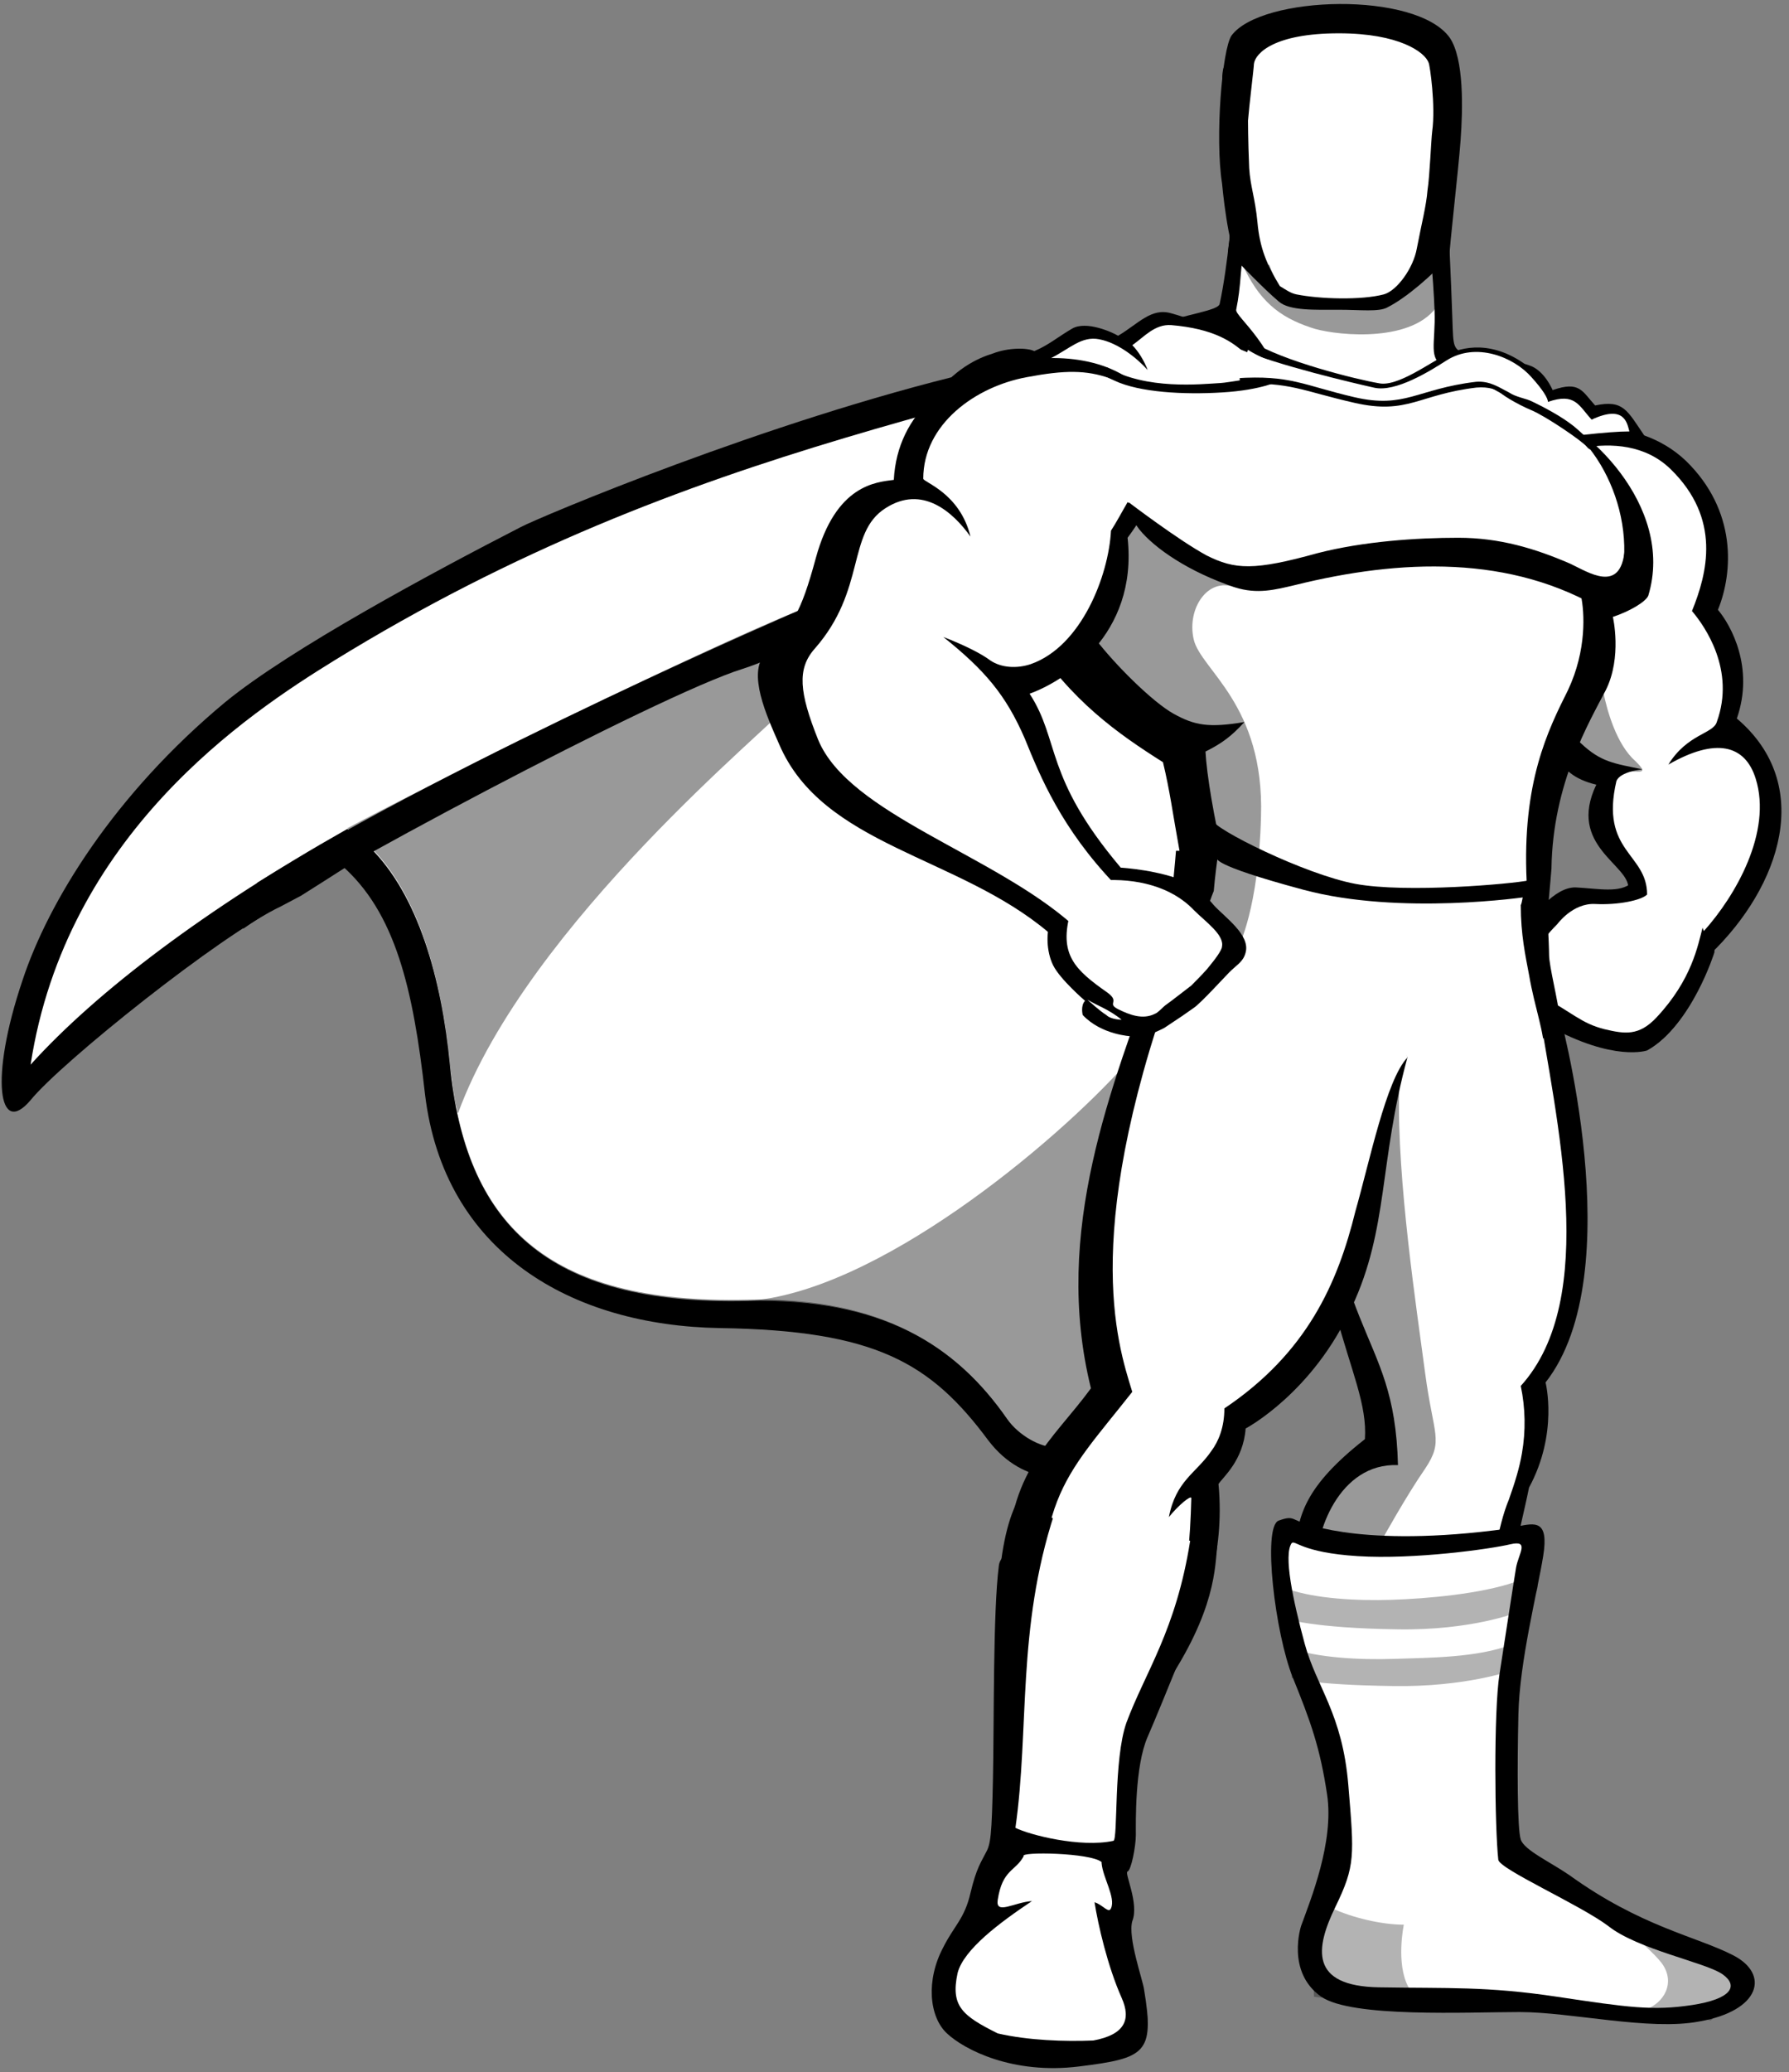 <svg width="222" height="257" viewBox="0 0 222 257" fill="none" xmlns="http://www.w3.org/2000/svg">
<rect x="0" y="0" width="222" height="257" fill="#808080" stroke="none"/>
<path d="M34.862 112.414C27.389 115.93 7.609 131.755 3.799 136.444C-0.157 141.134 -1.329 133.807 2.774 121.645C5.996 111.828 14.203 98.495 27.976 87.064C36.034 80.472 53.764 70.948 64.606 65.379C66.805 64.207 95.231 52.191 120.58 46.184C122.778 45.597 117.942 49.846 117.21 52.191C113.4 63.328 37.353 111.095 37.353 111.095L34.862 112.414ZM141.972 246.774C143.291 254.687 142.119 255.273 133.914 256.299C125.708 257.325 119.701 254.247 117.504 252.196C115.304 250.144 114.866 245.603 117.064 241.5C118.383 238.862 119.702 237.983 120.434 234.76C121.167 231.683 121.754 230.95 122.339 229.778C122.924 228.752 123.072 227.726 123.218 220.547C123.365 213.367 123.218 199.887 123.951 194.173C124.684 188.313 150.033 196.81 150.033 196.81C150.033 196.81 144.025 211.755 142.413 215.418C140.801 219.082 140.948 226.114 140.948 227.58C140.948 229.046 140.362 231.975 139.922 232.122C139.482 232.268 141.388 236.078 140.508 238.276C139.921 240.328 141.826 245.603 141.972 246.774ZM151.644 22.733C150.764 17.166 151.644 6.176 152.815 4.418C156.479 -0.564 175.819 -1.149 179.923 4.711C181.681 7.348 181.535 13.502 181.242 17.459C180.949 21.415 179.923 29.913 179.777 32.699C179.631 34.748 158.385 37.972 153.696 32.404C152.376 30.939 151.644 22.733 151.644 22.733ZM194.722 232.554C203.66 239.002 210.547 240.174 215.089 242.518C219.631 244.863 218.459 249.406 210.839 250.724C204.685 251.896 195.014 249.552 188.569 249.552C182.122 249.552 167.761 250.285 163.951 247.647C159.556 244.571 161.46 238.855 161.46 238.855C162.633 235.633 165.563 228.452 164.684 222.591C163.804 216.731 162.632 213.507 160.434 208.085C158.237 202.665 156.625 189.331 158.677 188.597C160.728 187.863 160.141 188.597 162.779 189.183C165.417 189.768 168.347 190.648 174.061 190.648C179.775 190.648 186.076 189.768 188.274 189.33C190.472 188.89 192.23 188.45 191.497 192.993C190.765 197.535 188.567 206.033 188.42 212.627C188.274 219.22 188.274 226.84 188.714 228.159C189.153 229.477 192.377 230.943 194.721 232.554H194.722Z" fill="black"/>
<path d="M163.365 37.392C147.248 51.312 116.037 55.123 69.737 72.999C57.868 77.54 26.219 91.168 18.6 105.38C44.242 90.582 53.766 110.948 55.817 131.901C57.722 151.535 67.539 161.793 92.741 161.206C118.676 160.621 126.588 175.712 133.768 193.442C147.688 125.6 169.96 112.414 184.318 100.839C214.796 76.076 177.286 32.411 163.366 37.394L163.365 37.392Z" fill="white"/>
<path d="M163.364 37.393C124.682 50.873 86.438 54.243 41.454 81.937C30.758 88.531 8.194 103.475 3.797 132.048C20.207 113.878 58.157 91.021 104.607 76.515C128.051 69.189 145.195 64.353 166.001 56.295C164.537 46.916 164.537 43.254 163.364 37.393Z" fill="white"/>
<path d="M212.745 117.683C212.745 117.683 209.962 127.208 204.394 130.285C204.394 130.285 200.291 131.751 192.086 127.209C189.741 125.89 187.983 121.349 188.129 119.882C188.276 116.365 190.474 114.754 190.474 114.754C190.474 114.754 192.819 110.797 195.602 110.944C198.386 111.09 203.075 111.53 204.541 110.211C205.859 108.746 213.038 112.847 212.745 117.683ZM152.963 25.519C152.963 25.519 152.378 32.993 151.352 37.681C151.205 38.561 146.81 39.001 143.586 40.319C149.74 57.902 186.811 57.755 191.646 49.111C189.302 47.499 184.614 45.008 182.416 44.129C180.218 43.249 180.364 43.396 180.218 39.294C180.072 35.19 179.778 27.572 179.485 25.52C179.192 23.468 156.481 23.468 152.964 25.52L152.963 25.519Z" fill="black"/>
<path d="M154.425 25.524C154.425 25.524 154.425 29.774 153.985 33.876C153.84 35.781 153.693 36.953 153.4 38.418C153.254 39.298 158.382 42.814 159.847 50.58C166.88 66.258 183.145 58.493 189.885 51.02C187.541 49.408 183.731 47.21 179.336 45.452C177.138 44.572 178.164 42.668 178.018 38.565C177.871 34.463 177.285 28.455 176.992 26.257C176.698 24.06 157.942 23.474 154.426 25.525L154.425 25.524Z" fill="white"/>
<path d="M152.964 25.524C152.964 25.524 152.818 28.162 152.379 31.239C154.283 33.143 156.774 35.781 158.679 37.393C159.999 38.566 163.221 38.419 166.152 38.419C168.79 38.419 171.134 38.712 172.16 38.126C174.505 36.954 177.874 34.024 179.78 31.826C179.633 29.188 179.487 26.697 179.34 25.524C179.192 23.473 156.479 23.473 152.964 25.524Z" fill="black"/>
<path d="M166.295 36.66C164.537 36.66 162.485 36.514 160.874 36.22C160.141 36.075 159.408 35.635 158.822 35.342C157.796 34.609 156.77 33.73 155.599 32.851C153.254 31.093 153.109 30.067 153.109 29.628C154.134 20.396 152.815 12.631 152.815 12.631C152.815 12.631 151.789 8.675 157.357 7.649C162.925 6.623 166.295 6.477 166.295 6.477C166.295 6.477 169.812 6.477 175.233 7.649C180.801 8.675 179.775 12.631 179.775 12.631C179.775 12.631 178.456 20.397 179.482 29.628C179.482 30.067 179.336 31.093 176.991 32.851C174.939 34.316 173.328 35.927 171.717 36.221C170.104 36.514 168.053 36.66 166.295 36.66Z" fill="black"/>
<path d="M166.294 2.667C156.624 2.667 154.718 5.303 151.934 8.235C151.349 8.966 151.788 13.363 152.814 22.741H154.133C154.133 22.741 153.253 20.102 153.4 17.026C153.547 13.948 154.133 14.095 153.693 13.363C153.107 12.482 151.934 11.018 154.573 9.553C157.21 8.088 161.313 10.725 166.294 10.871C171.276 10.725 175.525 8.088 178.162 9.553C180.8 11.018 179.628 12.482 179.042 13.363C178.456 14.242 179.188 13.948 179.335 17.026C179.481 20.102 178.602 22.741 178.602 22.741H179.92C180.8 13.363 181.386 9.261 180.946 8.527C178.456 5.303 175.965 2.812 166.294 2.667V2.667ZM212.742 118.127C212.742 118.127 209.959 127.065 204.537 130.142C203.365 129.556 203.512 128.677 202.486 127.358C202.192 126.919 201.166 126.625 200.728 126.186C200.288 125.746 200.435 125.013 199.702 124.428C199.116 123.842 198.676 124.281 198.09 123.842C197.504 123.256 197.357 122.523 196.918 122.084C196.625 121.791 195.453 121.644 195.16 121.351C194.427 120.618 187.98 119.3 188.274 117.834C188.859 115.636 190.032 114.024 190.032 114.024C190.032 114.024 192.816 109.922 195.599 110.068C198.383 110.215 201.021 110.801 202.486 109.482C204.098 108.016 213.182 113.438 212.742 118.127Z" fill="black"/>
<path d="M193.693 53.364C193.693 53.364 202.924 51.166 209.225 57.174C215.526 63.328 215.086 70.947 213.182 75.636C214.793 77.541 217.724 82.816 215.526 89.116C225.196 97.321 220.947 109.923 212.303 118.276C212.303 118.276 210.251 110.656 202.046 110.216C202.339 107.286 194.426 104.941 198.089 97.321C192.521 96.003 192.669 92.193 191.789 87.505C191.056 82.815 193.693 53.364 193.693 53.364Z" fill="black"/>
<path d="M190.325 57.468C190.325 57.468 201.021 52.046 207.322 58.2C213.622 64.355 211.864 71.094 209.96 75.783C211.571 77.688 215.38 83.11 213.036 89.556C212.596 91.022 209.373 91.022 207.028 94.832C212.888 91.461 216.553 92.34 217.871 96.589C219.923 103.183 215.38 111.095 211.424 115.491C211.424 115.344 211.278 115.197 211.278 115.051C210.692 117.25 209.959 121.498 205.564 126.187C203.365 128.532 201.607 128.239 199.116 127.653C196.186 126.92 195.16 125.6 191.058 123.403C188.713 122.085 190.032 120.473 190.032 119.154C190.032 118.861 190.325 118.421 190.765 117.836C191.058 117.103 191.937 115.931 193.255 114.612C193.255 114.612 195.16 111.975 197.945 112.121C200.729 112.268 203.659 111.682 204.392 110.949C204.392 105.821 198.532 105.674 200.582 96.883C200.729 96.443 201.462 95.71 203.806 95.418C200.289 94.685 198.677 94.538 196.186 92.194C194.428 90.583 193.109 88.531 192.669 85.894C191.791 81.352 190.325 57.468 190.325 57.468Z" fill="white"/>
<path d="M159.406 48.236C158.527 47.064 153.986 41.203 145.34 38.859C142.85 38.126 141.238 40.177 138.747 41.643C138.014 41.203 134.791 39.738 133.033 40.763C131.275 41.788 130.103 42.815 128.344 43.547C127.464 43.107 125.121 43.107 123.216 43.84C121.311 44.426 118.38 45.745 115.596 49.554C113.838 55.855 146.659 51.166 146.659 51.166L159.406 48.236Z" fill="black"/>
<path d="M159.705 48.236C155.015 46.624 155.749 41.203 145.345 40.324C143.294 40.177 141.975 41.789 140.51 42.814C141.243 43.548 141.975 44.719 142.415 45.891C141.096 44.427 138.752 42.521 136.407 42.081C134.209 41.643 132.744 43.254 130.399 44.427C130.839 44.865 131.279 45.598 131.864 46.478C129.812 45.16 128.348 44.72 125.564 45.745C123.659 46.331 119.996 47.943 117.212 51.899C115.454 58.2 146.81 51.166 146.81 51.166L159.705 48.236Z" fill="white"/>
<path d="M187.246 50.58C187.246 50.58 187.246 48.968 187.1 47.504C187.1 47.211 185.928 46.478 185.928 46.185L185.635 45.892C185.635 45.892 187.98 44.573 189.738 45.306C191.642 45.892 192.668 48.383 192.668 48.383C196.038 47.211 196.331 48.53 197.943 50.288C201.46 49.555 201.899 50.873 204.097 54.098C204.097 54.098 201.46 53.658 196.331 54.536C191.349 55.269 187.246 50.434 187.246 50.58Z" fill="black"/>
<path d="M186.664 49.848C186.664 49.848 187.544 49.114 187.25 48.968C188.861 48.088 191.06 47.064 192.086 49.848C195.456 48.675 195.896 50.287 197.506 52.046C201.609 50.141 201.902 52.485 202.196 53.51C200.876 53.51 198.973 53.657 196.335 53.95C191.353 54.683 186.518 49.7 186.665 49.847L186.664 49.848Z" fill="white"/>
<path d="M136.844 46.184C136.844 46.184 145.196 49.114 152.229 48.674C159.263 48.089 171.277 47.504 177.724 51.313C177.724 51.313 184.318 48.968 190.472 50.58C196.627 52.191 207.909 62.742 204.539 73.877C204.246 74.61 202.341 75.782 200.143 76.515C200.143 76.515 201.316 81.496 199.264 85.599C197.213 89.555 192.671 97.175 192.524 107.724C192.378 109.482 192.085 113.144 191.792 114.903C180.362 114.464 162.78 110.214 145.49 110.508C145.636 108.603 145.782 107.431 145.93 105.526H146.368C145.489 100.69 145.196 98.199 144.316 94.536C138.749 91.02 132.887 86.917 127.906 79.151C123.071 71.385 136.845 46.183 136.845 46.183L136.844 46.184ZM193.402 125.307C193.402 125.307 202.487 157.837 191.791 171.463C191.791 171.463 193.402 177.763 189.739 184.504C189.153 187.434 188.42 190.072 187.981 193.002C186.076 205.164 182.852 210.292 181.973 229.779L173.181 229.633C173.181 229.633 172.155 215.567 169.079 208.094C167.321 203.846 160.433 198.13 160.728 192.416C161.02 188.02 161.899 184.357 169.373 178.496C169.959 169.998 161.46 161.938 162.779 130.289L193.402 125.307Z" fill="black"/>
<path d="M190.765 123.984C193.11 138.929 198.531 161.055 188.714 171.897C189.293 174.646 189.343 177.481 188.86 180.249C188.567 182.007 187.98 183.912 187.248 185.963C185.783 189.48 185.197 194.608 184.758 197.685C182.852 209.847 182.852 210.435 181.973 229.921L173.181 229.774C173.181 229.774 172.156 215.708 169.079 208.236C167.321 203.987 163.658 200.324 163.365 194.609C163.072 190.214 166.149 181.422 173.476 181.715C173.036 163.986 164.831 167.502 162.633 130.578L190.765 123.984ZM136.845 46.18C136.845 46.18 140.068 47.206 143.585 47.5C147.101 47.792 150.911 47.5 154.28 47.352C161.313 46.767 171.277 46.034 177.871 49.843C177.871 49.843 181.534 48.671 185.491 48.963C187.249 49.11 189.008 50.576 191.059 51.162C197.505 52.773 203.659 63.47 200.875 73.141C200.582 73.874 198.531 73.141 196.186 73.874C196.625 75.926 196.919 80.614 194.574 85.596C192.084 90.578 188.86 97.026 189.446 109.333C174.061 108.6 167.175 107.575 151.936 106.842C150.617 101.42 149.737 95.999 149.591 93.215C151.643 92.189 152.814 91.311 154.427 89.552C150.032 90.285 148.273 89.992 145.635 88.526C142.998 87.061 138.309 82.372 135.965 79.296C135.672 79.002 134.06 83.836 130.397 83.984C129.078 82.079 134.646 76.657 133.62 74.606C129.958 67.133 136.845 46.18 136.845 46.18Z" fill="white"/>
<path d="M191.935 111.824C191.935 111.824 192.228 117.1 192.228 118.418C192.228 119.883 193.401 124.278 193.547 126.33C191.935 129.114 184.902 135.415 172.155 137.76C159.554 140.397 142.85 120.616 142.85 120.616C143.29 118.711 144.755 113.143 145.78 110.213C145.927 109.921 146.22 109.188 146.22 108.895C147.54 106.99 191.935 111.825 191.935 111.825V111.824Z" fill="black"/>
<path d="M188.715 112.264C188.715 115.927 189.301 118.565 189.741 120.91C190.474 125.16 191.645 127.943 191.645 130.727C191.645 139.225 180.509 137.759 171.131 138.053C158.531 140.691 147.834 120.91 147.834 120.91C148.714 117.54 149.3 113.73 150.618 110.507C150.764 108.749 151.058 106.551 151.204 105.525C169.08 105.525 181.681 106.551 189.008 107.283C189.301 108.895 189.008 111.679 188.716 112.265L188.715 112.264Z" fill="white"/>
<path d="M174.646 131.164C174.646 131.164 166.881 113.874 143.583 119.004C138.016 134.681 130.543 152.704 135.378 172.191C130.543 178.785 124.975 182.448 124.975 194.609C124.975 206.771 125.562 208.822 125.562 208.822L142.705 209.702C142.705 209.702 148.273 202.523 150.47 194.757C151.057 192.559 151.643 188.603 151.203 184.061C151.789 183.182 154.28 181.131 154.573 177.175C154.573 177.175 162.925 172.78 167.76 162.084C172.303 152.411 171.13 144.06 174.647 131.164H174.646Z" fill="black"/>
<path d="M174.645 131.164C174.207 129.554 168.345 113.728 146.659 118.416C133.912 152.41 138.601 166.477 140.505 172.63C131.86 183.62 127.905 185.963 129.663 208.236H141.093C146.367 199.885 147.539 196.807 147.832 185.818C147.832 185.378 146.221 186.697 145.048 188.162C145.928 183.62 148.418 182.742 150.323 179.958C151.203 178.785 151.935 177.028 151.935 174.683C162.192 167.796 166.001 159.151 168.199 150.213C169.957 144.059 172.009 133.949 174.646 131.165L174.645 131.164Z" fill="white"/>
<path d="M138.456 107.574C138.456 107.574 142.413 107.72 145.93 108.894C149.3 110.064 149.3 110.797 150.619 112.264C151.937 113.729 155.161 115.926 154.575 118.124C154.282 119.296 153.549 119.589 152.524 120.615C152.084 121.055 148.86 124.571 148.128 125.01C147.688 125.303 147.102 125.743 146.662 126.036L144.465 127.501C142.999 128.234 141.973 128.674 140.362 128.527C140.362 128.527 136.699 128.381 134.354 125.89C134.354 125.89 134.061 124.717 134.648 124.132C134.648 124.132 131.57 121.494 130.691 119.736C129.811 117.979 129.811 115.487 130.398 114.169C130.691 112.849 136.405 109.186 138.457 107.574H138.456ZM142.12 250.144L141.68 253.808C141.68 253.808 140.362 255.42 130.545 255.273C120.581 255.127 117.944 252.05 117.065 250.438L116.479 246.628C116.479 246.628 118.384 243.844 118.823 243.844C122.047 244.137 133.036 248.534 140.656 249.704C141.387 249.704 141.533 249.998 142.12 250.144ZM163.366 242.672C163.366 244.283 163.219 244.283 163.219 245.895C164.977 247.214 169.374 247.947 177.725 247.799C189.887 247.507 201.169 251.463 214.942 249.119L215.089 246.481L213.771 246.335L164.978 242.378L163.366 242.672Z" fill="black"/>
<path d="M174.065 247.804H177.728C185.641 247.512 193.114 249.27 201.172 249.709C205.422 249.563 210.697 248.537 210.257 245.46L168.644 241.943C166.153 244.727 168.057 247.071 174.065 247.804ZM126.298 186.117C127.617 186.997 136.555 192.272 151.061 191.539C150.768 194.322 150.915 199.744 144.468 209.268C141.244 213.956 138.46 222.163 137.874 232.566C138.021 234.91 139.339 236.961 137.581 240.038C138.167 241.942 140.511 245.752 141.684 248.097C142.856 250.442 143.442 253.079 135.676 253.226C127.763 253.372 115.016 252.493 116.775 246.339C117.655 243.116 120.145 239.745 120.438 238.426C120.731 237.108 120.731 233.152 123.222 230.514C125.42 223.188 124.687 216.154 124.248 209.561C123.515 202.674 123.367 191.685 126.298 186.117ZM139.925 66.698C150.328 52.778 141.537 41.643 124.835 45.012C118.094 46.332 111.355 51.021 110.915 59.518C108.717 59.811 103.735 60.104 101.244 69.188C99.34 76.222 98.314 77.541 94.944 81.057C92.746 83.548 95.09 88.677 96.701 92.34C102.123 104.94 118.826 106.113 130.109 115.637C133.919 114.611 137.875 110.362 139.047 107.579C129.523 96.296 131.574 91.901 127.764 86.039C131.868 84.573 141.245 78.859 139.926 66.699L139.925 66.698Z" fill="black"/>
<path d="M137.865 65.817C138.451 64.938 139.477 63.035 139.917 62.3C140.064 62.154 141.675 64.939 141.822 64.793C145.778 58.344 146.804 48.968 142.261 48.089C141.235 47.941 139.331 47.502 137.719 46.916C134.789 45.889 132.152 45.889 127.462 46.77C121.015 47.941 114.568 52.63 114.568 59.37C114.568 59.809 119.109 61.129 120.428 66.549C118.23 63.472 114.42 60.102 109.878 63.033C105.043 66.111 107.534 73.144 101.088 80.469C98.888 82.96 99.182 85.891 101.526 91.751C105.336 100.983 123.359 105.965 133.176 114.756C135.52 113.73 137.132 111.386 138.304 109.628C131.71 102.741 129.073 96.293 127.168 91.605C124.824 86.183 122.186 83.106 117.058 79.002C119.695 80.028 121.747 81.053 122.918 81.933C124.236 82.812 126.141 82.959 127.9 82.373C134.202 80.177 137.572 71.385 137.865 65.817Z" fill="white"/>
<path d="M201.606 68.162C201.166 73.731 197.064 70.947 194.866 69.921C190.471 68.016 186.075 66.698 180.946 66.698C175.818 66.698 169.225 67.138 163.511 68.603C155.598 70.8 153.254 70.654 149.737 68.895C146.221 66.99 140.067 62.301 140.067 62.301C140.067 62.301 139.92 63.767 141.386 65.671C143.29 68.016 147.54 70.947 153.254 72.852C156.038 73.731 158.236 73.144 160.727 72.558C173.768 69.335 187.54 68.749 199.116 75.781C199.702 76.075 201.754 75.195 202.633 73.876C203.804 71.972 201.606 68.162 201.606 68.162Z" fill="black"/>
<path d="M134.936 123.984C136.108 124.717 137.574 125.157 139.185 126.476C139.185 126.476 137.866 126.476 137.281 125.89C136.548 125.45 135.082 124.131 134.936 123.984Z" fill="white"/>
<path d="M177.285 7.795C176.845 6.477 173.622 4.131 166.149 4.131C158.09 4.131 155.746 6.623 155.6 7.941C155.6 8.381 155.014 13.071 154.867 14.974C154.867 14.974 154.867 17.319 155.013 20.835C155.16 23.179 155.746 24.498 156.039 27.575C156.332 30.798 157.212 32.85 158.823 35.488C159.556 35.926 160.142 36.367 160.875 36.513C163.805 37.099 168.934 37.246 171.718 36.513C173.329 36.073 175.381 33.29 175.82 30.799C176.406 27.722 176.992 25.524 177.139 23.619C177.432 21.715 177.579 17.466 177.724 16.293C178.164 13.07 177.432 8.088 177.286 7.795H177.285Z" fill="white"/>
<path d="M161.895 188.894C161.895 188.894 169.662 192.264 188.856 189.334C188.856 189.334 183.436 216.588 185.926 230.214C185.926 230.214 188.416 233.731 206.879 240.471C206.879 240.471 215.084 242.523 214.792 246.626C214.792 246.626 215.085 247.505 205.122 247.211C195.158 246.918 185.78 245.16 179.186 245.16C172.593 245.16 165.559 245.453 164.387 243.548C163.069 241.79 164.68 237.248 166.585 234.61C168.637 231.826 168.05 229.774 167.905 224.793C167.463 211.753 157.499 198.273 161.895 188.895V188.894Z" fill="black"/>
<path d="M160.284 191.394C159.259 192.86 160.43 198.427 161.896 203.848C163.361 209.27 166.586 212.494 167.318 221.431C168.05 230.223 168.197 231.395 165.706 236.522C163.214 241.65 162.482 246.34 171.126 246.486C179.771 246.633 184.461 246.34 193.252 247.659C202.044 248.978 205.121 249.417 209.956 248.685C214.791 247.952 215.816 246.34 213.766 244.875C211.714 243.41 203.216 241.798 199.552 238.867C196.035 236.23 186.072 231.834 185.926 230.662C185.486 226.705 185.34 212.346 186.072 207.658C186.805 202.968 187.83 196.229 188.124 194.471C188.417 192.713 189.882 190.954 187.391 191.541C184.901 192.126 175.523 193.445 168.49 193.006C161.457 192.566 160.724 190.955 160.284 191.395V191.394Z" fill="white"/>
<path opacity="0.3" d="M165.265 236.664C167.755 237.836 171.42 238.716 174.204 238.716C174.204 238.716 173.177 243.552 174.789 246.482C176.401 249.412 163.067 247.654 163.067 247.654L162.482 237.251L165.265 236.664ZM204.095 249.265C206.439 248.532 208.051 245.895 206.146 243.405C204.094 240.914 202.336 240.475 204.973 240.328C207.611 240.181 217.281 246.042 217.281 246.042L212.299 250.584L204.095 249.265ZM159.843 197.102C163.213 198.275 168.342 198.568 172.738 198.422C177.134 198.275 183.728 197.688 187.978 196.223C192.226 194.758 190.468 197.835 190.468 197.835L188.123 200.033C188.123 200.033 182.556 202.231 173.471 202.085C162.775 201.938 159.551 200.766 159.551 200.766L159.843 197.102ZM160.136 204.429C163.507 205.602 168.635 205.894 173.031 205.748C177.427 205.602 183.288 205.602 187.537 203.99C189.295 203.404 188.27 205.895 188.27 205.895L187.537 207.213C187.537 207.213 181.823 209.265 172.884 209.117C162.188 208.971 160.284 208.092 160.284 208.092L160.136 204.429Z" fill="black"/>
<path d="M150.475 101.714C150.475 102.74 161.905 108.454 168.205 109.627C174.505 110.799 187.692 109.627 189.743 109.187L189.45 111.239C189.45 111.239 173.772 113.583 161.757 110.359C149.742 107.136 151.061 106.403 151.061 106.403L150.475 101.714Z" fill="black"/>
<path d="M126.004 226.704C127.763 227.584 134.064 229.196 138.166 228.317C138.752 228.17 138.166 218.206 139.779 213.664C142.123 207.363 145.933 202.234 147.69 191.1C141.536 190.513 134.503 188.901 130.84 187.729C126.152 202.089 127.764 214.396 126.005 226.705L126.004 226.704ZM135.822 235.936C136.848 236.229 137.58 237.401 137.874 236.669C138.459 235.349 136.848 232.859 136.701 231.101V230.954C135.383 229.783 126.444 229.636 127.031 230.221C126.005 232.126 124.394 231.834 123.808 235.643C123.515 237.547 125.86 235.936 128.057 235.789C124.101 238.426 119.559 241.797 118.826 244.727C117.946 248.83 119.412 250.002 123.808 252.201C127.618 253.08 132.16 253.227 135.676 253.08C139.633 252.347 140.366 250.443 139.193 247.805C137.433 243.848 136.262 238.72 135.823 235.935L135.822 235.936Z" fill="white"/>
<path d="M137.424 45.598C142.26 48.382 149 47.65 151.49 47.503C152.077 47.503 157.938 46.478 158.23 46.623C158.816 46.77 158.816 47.21 158.816 47.21C158.816 47.21 156.619 48.382 151.637 48.674C146.948 48.967 141.38 48.674 138.304 47.21C134.641 45.598 137.424 45.598 137.424 45.598ZM187.244 48.382C188.123 48.968 193.837 51.166 196.328 53.803C198.526 56.149 197.354 56.002 196.914 55.416C196.328 54.683 191.786 51.606 190.027 50.874C188.269 50.141 186.071 48.822 186.071 48.529C186.071 48.236 187.244 48.382 187.244 48.382Z" fill="black"/>
<path d="M136.694 109.194C140.944 108.902 145.34 109.927 148.124 112.857C149.589 114.323 151.934 115.934 151.64 117.399C151.64 117.839 150.76 119.012 150.029 119.891C149.589 120.476 148.271 121.795 147.831 122.235C147.245 122.675 145.193 124.287 144.754 124.579C144.314 124.873 143.728 125.606 143.289 125.752C141.824 126.485 140.212 125.899 138.747 125.167C137.282 124.433 139.04 124.287 137.428 123.115C133.472 120.331 131.274 118.425 132.886 113.004C133.032 111.978 134.643 110.806 136.694 109.194Z" fill="white"/>
<path opacity="0.4" d="M99.334 75.635C86.147 80.911 52.592 97.615 43.068 102.743C50.981 107.725 54.643 119.739 55.816 131.901C55.962 133.074 56.109 134.1 56.256 135.271C56.402 136.297 56.549 137.03 56.695 137.471C56.695 137.617 56.695 137.91 56.842 138.056C65.487 114.466 96.402 89.556 97.576 87.652C98.161 86.772 96.843 82.962 98.894 79.301C101.532 74.611 106.661 72.558 99.334 75.635ZM130.69 186.265C137.43 172.785 137.577 159.89 137.43 144.798C137.43 138.498 141.972 129.559 139.629 132.05C130.837 141.867 108.712 160.33 92.741 161.355C115.159 160.623 123.95 171.905 130.69 186.265Z" fill="black"/>
<path d="M30.174 115.194C38.526 109.187 81.751 86.184 92.154 82.959C102.557 79.589 99.334 75.633 99.334 75.633C99.334 75.633 57.134 93.802 31.933 109.48" fill="black"/>
<path opacity="0.4" d="M153.255 72.852C149.885 71.534 147.248 75.49 148.127 79.3C149.007 83.11 156.919 87.358 156.479 101.28C156.186 112.708 153.695 117.396 153.695 117.396L148.127 110.364C148.127 110.364 147.248 94.539 145.343 92.194C143.439 89.849 137.431 85.6 135.086 83.402C132.742 81.204 137.723 78.274 137.431 74.171C137.138 70.215 139.921 62.303 139.921 62.303L153.255 72.852ZM173.622 135.272C173.33 146.26 175.821 162.525 176.846 170.292C177.872 178.057 179.19 178.643 176.846 182.16C174.502 185.53 171.425 191.099 171.425 191.099L161.314 190.219C161.314 190.219 169.373 179.962 169.812 178.057C170.252 176.153 165.709 161.647 165.709 161.647L173.622 135.272ZM154.134 32.702C156.186 37.242 158.676 39.294 162.632 40.614C164.977 41.493 174.207 42.665 177.872 38.562C179.482 36.657 178.457 31.529 178.457 31.529L170.105 38.269L158.823 36.218L157.504 32.848L154.134 32.702Z" fill="black"/>
<path d="M155.014 42.813C158.824 45.306 168.348 47.65 170.985 48.09C173.623 48.675 177.872 45.306 179.924 44.426C182.122 43.401 185.932 42.813 190.327 46.77C190.767 47.211 189.301 49.114 189.301 49.114C189.154 48.968 188.275 48.968 187.102 48.382C185.931 47.797 184.905 47.356 183.147 47.502C175.82 48.383 174.648 50.873 168.202 49.407C161.755 47.941 160.142 46.77 153.842 47.062" fill="white"/>
<path d="M155.014 42.813C158.824 45.306 168.348 47.65 170.985 48.09C173.623 48.675 177.872 45.306 179.924 44.426C182.122 43.401 185.932 42.813 190.327 46.77C190.767 47.211 189.301 49.114 189.301 49.114C189.154 48.968 188.275 48.968 187.102 48.382C185.931 47.797 184.905 47.356 183.147 47.502C175.82 48.383 174.648 50.873 168.202 49.407C161.755 47.941 160.142 46.77 153.842 47.062" stroke="black" stroke-width="1.141" stroke-miterlimit="10" stroke-linejoin="round"/>
<path d="M153.693 43.252C158.529 45.304 167.906 47.502 170.543 48.088C173.18 48.674 177.43 46.036 179.482 44.718C183.145 42.373 187.833 44.278 190.032 46.769C191.496 48.381 192.083 49.407 192.083 49.846C192.083 50.432 190.325 49.846 190.325 49.846C189.299 49.406 188.127 49.261 187.248 48.673C186.076 48.088 184.903 47.209 183.146 47.355C175.819 48.235 174.354 50.725 168.054 49.26C161.754 47.794 160.142 46.476 153.402 46.915" fill="white"/>
<path d="M130.984 180.104C130.692 179.812 131.277 179.518 130.984 179.518C129.08 179.518 126.442 178.053 124.976 176.001C118.676 166.917 109.444 160.911 92.741 161.35C67.685 161.935 57.721 151.679 55.817 132.044C54.792 121.348 51.861 110.944 45.853 105.083L42.336 107.281C49.076 113.141 51.275 122.667 52.739 135.708C55.084 155.342 70.909 164.427 89.37 164.719C108.565 165.012 115.451 168.969 122.63 178.639C124.975 181.716 127.613 182.743 129.664 183.182L130.984 180.104Z" fill="black"/>
<path opacity="0.4" d="M198.974 85.891C199.414 88.089 200.586 92.338 202.93 94.389C203.957 95.415 204.103 95.708 203.224 95.708C202.344 95.708 195.897 95.415 195.897 95.415L194.139 92.338L198.974 85.891Z" fill="black"/>
</svg>
